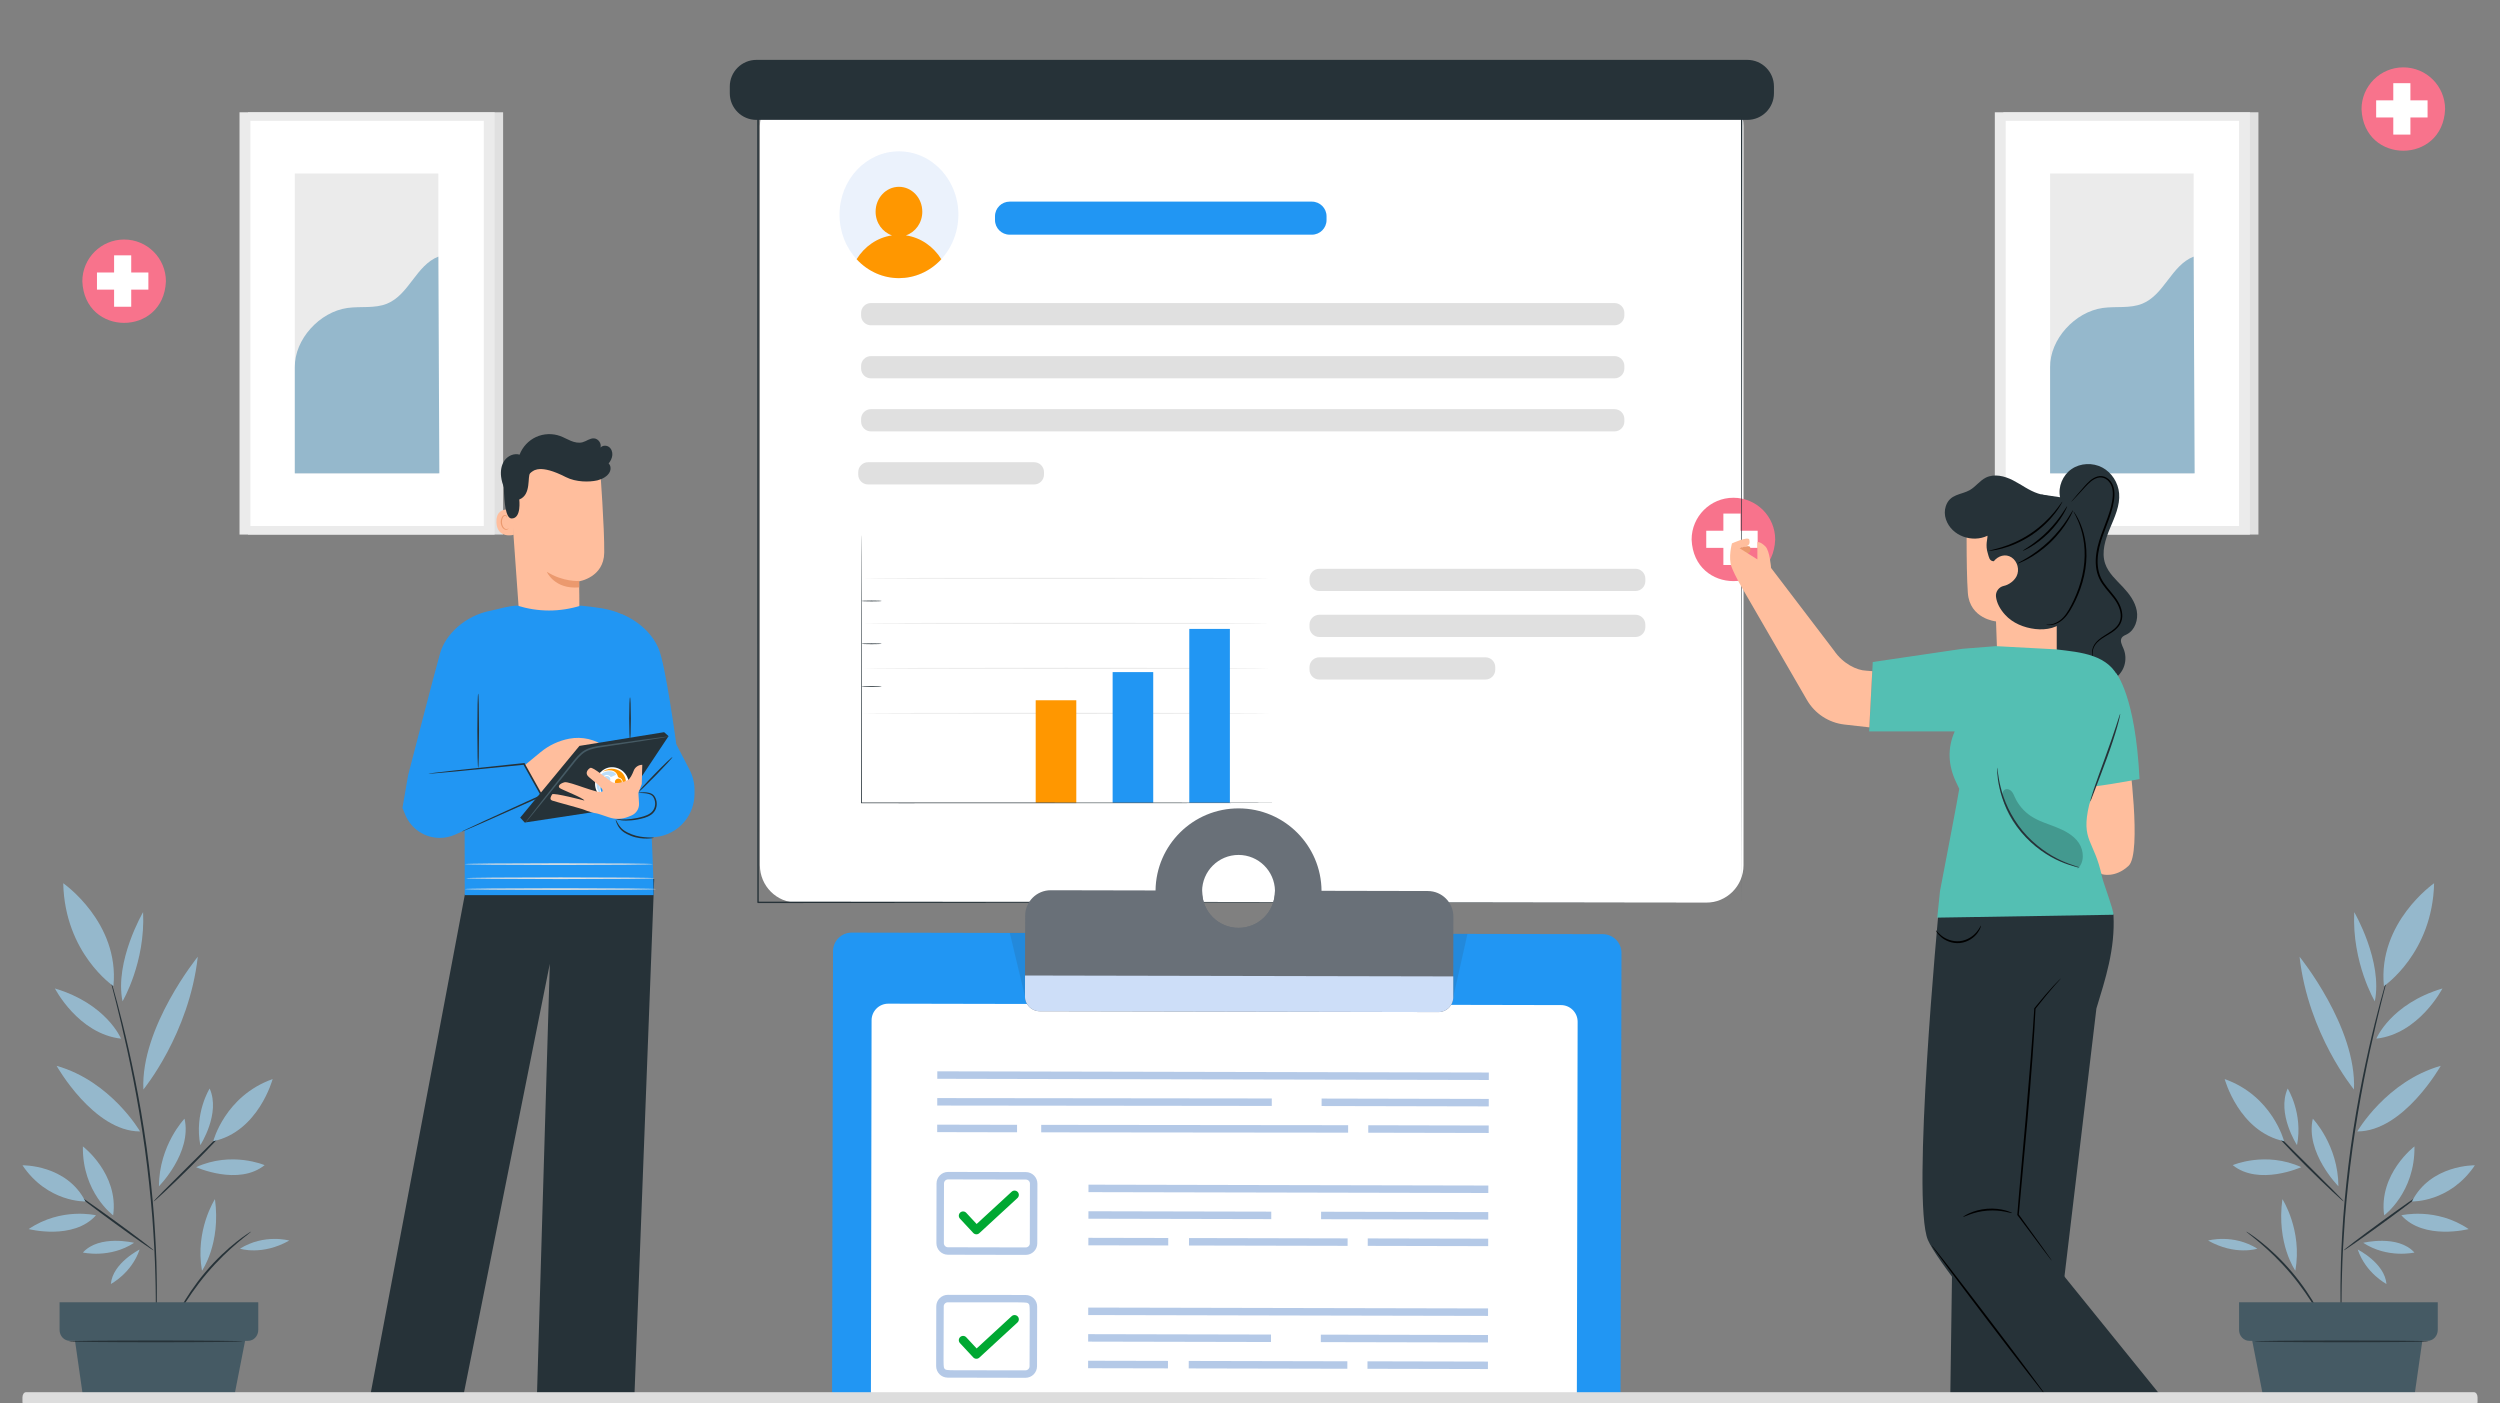 <svg width="668" height="375" viewBox="0 0 668 375" fill="none" xmlns="http://www.w3.org/2000/svg">
<rect x="0" y="0" width="668" height="375" fill="#808080" stroke="none"/>
<g clip-path="url(#clip0_6702_136)">
<path d="M603.45 30H535.283V142.836H603.45V30Z" fill="#E0E0E0"/>
<path d="M601.183 30H533.016V142.836H601.183V30Z" fill="#EBEBEB"/>
<path d="M598.28 32.287H535.918V140.547H598.28V32.287Z" fill="white"/>
<path d="M586.138 46.355H547.791V126.48H586.138V46.355Z" fill="#EBEBEB"/>
<path d="M547.791 98.126C547.702 90.641 554.432 83.334 561.844 82.289C565.379 81.791 569.133 82.492 572.436 81.138C578.331 78.721 580.206 70.89 586.138 68.566L586.409 126.48H547.791V98.126Z" fill="#95B8CC"/>
<path d="M33.166 64C39.333 64 44.332 68.999 44.332 75.166C43.744 89.977 22.586 89.973 22 75.166C22 68.999 26.999 64 33.166 64Z" fill="#F8738C"/>
<path d="M39.647 72.812H25.91V77.389H39.647V72.812Z" fill="white"/>
<path d="M35.062 68.227H30.486V81.963H35.062V68.227Z" fill="white"/>
<path d="M642.166 18C648.333 18 653.332 22.999 653.332 29.166C652.744 43.977 631.586 43.973 631 29.166C631 22.999 635.999 18 642.166 18Z" fill="#F8738C"/>
<path d="M648.647 26.812H634.91V31.389H648.647V26.812Z" fill="white"/>
<path d="M644.062 22.227H639.486V35.963H644.062V22.227Z" fill="white"/>
<path d="M134.434 30H66.267V142.836H134.434V30Z" fill="#E0E0E0"/>
<path d="M132.167 30H64V142.836H132.167V30Z" fill="#EBEBEB"/>
<path d="M129.264 32.287H66.902V140.547H129.264V32.287Z" fill="white"/>
<path d="M117.122 46.355H78.775V126.48H117.122V46.355Z" fill="#EBEBEB"/>
<path d="M78.775 98.126C78.686 90.641 85.416 83.334 92.828 82.289C96.363 81.791 100.117 82.492 103.42 81.138C109.315 78.721 111.19 70.89 117.122 68.566L117.393 126.48H78.775V98.126Z" fill="#95B8CC"/>
<path d="M455.868 23.641H213.047C207.524 23.641 203.047 28.118 203.047 33.641V231.199C203.047 236.722 207.524 241.199 213.047 241.199H455.868C461.391 241.199 465.868 236.722 465.868 231.199V33.641C465.868 28.118 461.391 23.641 455.868 23.641Z" fill="white"/>
<path d="M463.166 133C469.333 133 474.332 137.999 474.332 144.166C473.744 158.977 452.586 158.973 452 144.166C452 137.999 456.999 133 463.166 133Z" fill="#F8738C"/>
<path d="M469.647 141.812H455.91V146.389H469.647V141.812Z" fill="white"/>
<path d="M465.062 137.227H460.486V150.963H465.062V137.227Z" fill="white"/>
<path d="M254.829 50.78C259.2 61.81 251.68 74.321 240.204 74.321C231.432 74.321 224.323 66.734 224.323 57.374C224.323 48.017 231.427 40.435 240.204 40.435C246.78 40.435 252.42 44.7 254.829 50.78Z" fill="#CDDEF8" fill-opacity="0.4"/>
<path d="M251.521 69.262C245.296 76.001 235.101 76.01 228.886 69.262C230.984 65.864 234.394 63.465 238.348 62.894C235.815 62.047 233.96 59.558 233.96 56.57C233.96 52.895 236.751 49.916 240.203 49.916C243.647 49.916 246.439 52.895 246.439 56.57C246.439 59.558 244.583 62.047 242.051 62.894C246.004 63.465 249.414 65.864 251.521 69.262Z" fill="#FF9700"/>
<path d="M465.369 241.107C465.367 239.591 465.297 154.713 465.187 23.678C465.187 23.631 465.244 23.606 465.278 23.639C465.311 23.673 465.288 23.73 465.241 23.73C390.006 23.74 299.649 23.753 202.57 23.765C202.562 23.765 202.558 23.755 202.564 23.749L202.656 23.657C202.696 23.617 202.764 23.646 202.764 23.702C202.755 102.347 202.747 176.568 202.74 240.973C202.74 241.023 202.679 241.047 202.644 241.012C202.608 240.976 202.635 240.916 202.685 240.916C359.061 241.028 463.687 241.106 465.369 241.107C463.688 241.108 359 241.185 202.548 241.299C202.441 241.299 202.354 241.213 202.354 241.106C202.347 176.628 202.339 102.304 202.331 23.547C202.331 23.427 202.428 23.33 202.548 23.33H202.57C299.703 23.343 390.108 23.355 465.369 23.366C465.469 23.366 465.55 23.447 465.55 23.547C465.441 154.657 465.37 239.591 465.369 241.107Z" fill="#263238"/>
<path d="M437 157.92H352.535C351.079 157.92 349.899 156.74 349.899 155.284V154.613C349.899 153.157 351.079 151.977 352.535 151.977H437C438.456 151.977 439.637 153.157 439.637 154.613V155.284C439.637 156.74 438.455 157.92 437 157.92Z" fill="#E0E0E0"/>
<path d="M437 170.205H352.535C351.079 170.205 349.899 169.025 349.899 167.569V166.898C349.899 165.442 351.079 164.262 352.535 164.262H437C438.456 164.262 439.637 165.442 439.637 166.898V167.569C439.637 169.025 438.455 170.205 437 170.205Z" fill="#E0E0E0"/>
<path d="M396.898 181.575H352.534C351.078 181.575 349.897 180.394 349.897 178.938V178.267C349.897 176.811 351.078 175.631 352.534 175.631H396.898C398.354 175.631 399.534 176.811 399.534 178.267V178.938C399.534 180.394 398.354 181.575 396.898 181.575Z" fill="#E0E0E0"/>
<path d="M466.887 32.035H202.113C198.185 32.035 195 28.85 195 24.922V23.113C195 19.185 198.185 16 202.113 16H466.887C470.815 16 474 19.185 474 23.113V24.922C474 28.85 470.815 32.035 466.887 32.035Z" fill="#263238"/>
<path d="M339.32 154.51C339.32 154.573 314.944 154.622 284.882 154.622C254.81 154.622 230.439 154.571 230.439 154.51C230.439 154.449 254.809 154.398 284.882 154.398C314.944 154.398 339.32 154.448 339.32 154.51Z" fill="#E0E0E0"/>
<path d="M339.32 166.536C339.32 166.598 314.944 166.647 284.882 166.647C254.81 166.647 230.439 166.597 230.439 166.536C230.439 166.474 254.809 166.424 284.882 166.424C314.944 166.424 339.32 166.473 339.32 166.536Z" fill="#E0E0E0"/>
<path d="M339.32 178.557C339.32 178.619 314.944 178.669 284.882 178.669C254.81 178.669 230.439 178.618 230.439 178.557C230.439 178.496 254.809 178.445 284.882 178.445C314.944 178.445 339.32 178.495 339.32 178.557Z" fill="#E0E0E0"/>
<path d="M339.32 190.579C339.32 190.641 314.944 190.69 284.882 190.69C254.81 190.69 230.439 190.64 230.439 190.579C230.439 190.516 254.809 190.467 284.882 190.467C314.944 190.467 339.32 190.516 339.32 190.579Z" fill="#E0E0E0"/>
<path d="M308.142 179.584H297.295V214.511H308.142V179.584Z" fill="#2196F3"/>
<path d="M328.626 168.045H317.779V214.509H328.626V168.045Z" fill="#2196F3"/>
<path d="M287.585 187.111H276.738V214.51H287.585V187.111Z" fill="#FF9700"/>
<path d="M340.309 214.527C340.309 214.527 340.14 214.534 339.81 214.537C339.476 214.539 338.986 214.542 338.346 214.546C337.054 214.551 335.157 214.556 332.717 214.565C327.823 214.572 320.75 214.582 312.009 214.596C294.521 214.603 270.369 214.613 243.694 214.624C239.069 214.624 234.521 214.623 230.194 214.623H230.083V214.527C230.098 194.29 230.111 176.411 230.121 163.587C230.135 157.178 230.146 152.034 230.154 148.488C230.163 146.718 230.169 145.349 230.173 144.417C230.178 143.956 230.181 143.604 230.183 143.363C230.186 143.125 230.194 143.004 230.194 143.004C230.194 143.004 230.201 143.125 230.204 143.363C230.207 143.605 230.21 143.956 230.214 144.417C230.218 145.349 230.225 146.718 230.233 148.488C230.241 152.034 230.253 157.178 230.267 163.587C230.276 176.411 230.289 194.29 230.304 214.527L230.194 214.431C234.521 214.431 239.069 214.43 243.694 214.43C270.37 214.441 294.521 214.452 312.009 214.458C320.749 214.471 327.822 214.482 332.717 214.488C335.158 214.496 337.054 214.502 338.346 214.507C338.987 214.511 339.476 214.514 339.81 214.516C340.14 214.521 340.309 214.527 340.309 214.527Z" fill="#263238"/>
<path d="M235.581 160.581C235.581 160.643 234.375 160.692 232.887 160.692C231.4 160.692 230.194 160.642 230.194 160.581C230.194 160.519 231.4 160.469 232.887 160.469C234.375 160.469 235.581 160.518 235.581 160.581Z" fill="#263238"/>
<path d="M235.581 172.018C235.581 172.08 234.375 172.13 232.887 172.13C231.4 172.13 230.194 172.079 230.194 172.018C230.194 171.957 231.4 171.906 232.887 171.906C234.375 171.905 235.581 171.956 235.581 172.018Z" fill="#263238"/>
<path d="M235.581 183.456C235.581 183.518 234.375 183.567 232.887 183.567C231.4 183.567 230.194 183.517 230.194 183.456C230.194 183.393 231.4 183.344 232.887 183.344C234.375 183.344 235.581 183.394 235.581 183.456Z" fill="#263238"/>
<path d="M350.534 62.707H269.78C267.617 62.707 265.863 60.953 265.863 58.789V57.793C265.863 55.629 267.617 53.875 269.78 53.875H350.534C352.698 53.875 354.452 55.629 354.452 57.793V58.789C354.452 60.953 352.698 62.707 350.534 62.707Z" fill="#2196F3"/>
<path d="M431.393 86.918H232.72C231.263 86.918 230.083 85.738 230.083 84.282V83.611C230.083 82.155 231.263 80.975 232.72 80.975H431.394C432.85 80.975 434.03 82.155 434.03 83.611V84.282C434.03 85.738 432.849 86.918 431.393 86.918Z" fill="#E0E0E0"/>
<path d="M431.393 101.094H232.72C231.263 101.094 230.083 99.914 230.083 98.458V97.787C230.083 96.331 231.263 95.15 232.72 95.15H431.394C432.85 95.15 434.03 96.331 434.03 97.787V98.458C434.03 99.914 432.849 101.094 431.393 101.094Z" fill="#E0E0E0"/>
<path d="M431.393 115.27H232.72C231.263 115.27 230.083 114.09 230.083 112.633V111.963C230.083 110.506 231.263 109.326 232.72 109.326H431.394C432.85 109.326 434.03 110.506 434.03 111.963V112.633C434.03 114.09 432.849 115.27 431.393 115.27Z" fill="#E0E0E0"/>
<path d="M276.318 129.448H231.954C230.498 129.448 229.318 128.267 229.318 126.811V126.14C229.318 124.684 230.498 123.504 231.954 123.504H276.318C277.774 123.504 278.954 124.684 278.954 126.14V126.811C278.954 128.266 277.774 129.448 276.318 129.448Z" fill="#E0E0E0"/>
<path d="M427.672 536.17L226.98 535.745C224.223 535.744 221.992 533.5 222 530.744L222.578 254.17C222.586 251.414 224.829 249.184 227.585 249.191L428.278 249.609C431.034 249.617 433.264 251.861 433.257 254.617L432.679 531.191C432.671 533.947 430.428 536.177 427.672 536.17Z" fill="#2196F3"/>
<path d="M421.545 273.023L421.028 518.723C421.023 521.186 419.022 523.172 416.565 523.167L232.445 522.849L232.887 272.626C232.892 270.163 234.894 268.176 237.35 268.182L417.101 268.56C419.558 268.565 421.551 270.56 421.545 273.023Z" fill="white"/>
<g opacity="0.1">
<path d="M392.112 249.537L388.302 266.497L273.873 266.256L269.814 249.279L392.112 249.537Z" fill="#331801"/>
</g>
<path d="M388.347 244.94L388.302 266.493C388.297 268.67 386.528 270.432 384.35 270.427L277.797 270.203C275.626 270.198 273.87 268.435 273.875 266.264L273.92 244.699C273.928 240.92 276.998 237.863 280.778 237.871L321.198 237.956C321.186 243.826 325.739 247.916 330.916 247.927C336.068 247.938 340.663 243.89 340.676 237.997L381.519 238.083C385.298 238.091 388.355 241.161 388.347 244.94Z" fill="#697078"/>
<path d="M330.983 216C318.806 215.974 308.897 225.779 308.76 237.931C308.733 250.777 318.94 260.34 330.889 260.365C342.82 260.39 353.086 250.887 353.113 238.024C353.026 225.872 343.159 216.026 330.983 216ZM330.915 247.928C325.53 247.916 321.186 243.541 321.197 238.168C321.208 232.784 325.572 228.426 330.956 228.438C336.267 228.449 340.574 232.712 340.675 237.998C340.663 243.868 336.092 247.939 330.915 247.928Z" fill="#697078"/>
<path d="M388.313 260.897L388.302 266.494C388.297 268.671 386.527 270.433 384.351 270.429L277.797 270.204C275.621 270.2 273.87 268.43 273.875 266.253L273.887 260.656L388.313 260.897Z" fill="#CDDEF8"/>
<path d="M250.449 286.257L250.444 288.254L397.812 288.573L397.816 286.576L250.449 286.257Z" fill="#B4C9E7"/>
<path d="M353.135 293.534L353.131 295.531L397.797 295.628L397.801 293.631L353.135 293.534Z" fill="#B4C9E7"/>
<path d="M250.429 295.403L250.433 293.406L339.821 293.509L339.816 295.506L250.429 295.403Z" fill="#B4C9E7"/>
<path d="M365.601 300.663L365.597 302.66L397.782 302.73L397.786 300.733L365.601 300.663Z" fill="#B4C9E7"/>
<path d="M278.207 302.56L278.211 300.562L360.221 300.652L360.216 302.649L278.207 302.56Z" fill="#B4C9E7"/>
<path d="M250.418 300.507L250.414 302.504L271.755 302.55L271.759 300.553L250.418 300.507Z" fill="#B4C9E7"/>
<path d="M290.843 316.542L290.839 318.539L397.674 318.771L397.678 316.774L290.843 316.542Z" fill="#B4C9E7"/>
<path d="M352.997 323.776L352.992 325.773L397.659 325.87L397.663 323.873L352.997 323.776Z" fill="#B4C9E7"/>
<path d="M290.828 323.646L290.823 325.643L339.679 325.748L339.683 323.751L290.828 323.646Z" fill="#B4C9E7"/>
<path d="M365.463 330.903L365.459 332.9L397.644 332.97L397.648 330.973L365.463 330.903Z" fill="#B4C9E7"/>
<path d="M317.702 330.804L317.697 332.801L360.078 332.893L360.083 330.896L317.702 330.804Z" fill="#B4C9E7"/>
<path d="M290.813 330.747L290.809 332.744L312.15 332.79L312.154 330.793L290.813 330.747Z" fill="#B4C9E7"/>
<path d="M290.774 349.382L290.77 351.379L397.605 351.61L397.609 349.613L290.774 349.382Z" fill="#B4C9E7"/>
<path d="M352.927 356.616L352.923 358.613L397.589 358.71L397.593 356.713L352.927 356.616Z" fill="#B4C9E7"/>
<path d="M290.758 356.485L290.754 358.482L339.609 358.588L339.614 356.591L290.758 356.485Z" fill="#B4C9E7"/>
<path d="M365.394 363.743L365.389 365.74L397.574 365.81L397.579 363.813L365.394 363.743Z" fill="#B4C9E7"/>
<path d="M317.632 363.644L317.628 365.641L360.009 365.732L360.013 363.735L317.632 363.644Z" fill="#B4C9E7"/>
<path d="M290.744 363.587L290.739 365.584L312.08 365.63L312.084 363.633L290.744 363.587Z" fill="#B4C9E7"/>
<path d="M250.206 332.168L250.24 316.223C250.243 314.515 251.629 313.135 253.337 313.139L274.113 313.182C275.815 313.184 277.2 314.575 277.197 316.28L277.163 332.224C277.16 333.928 275.77 335.312 274.066 335.309L253.29 335.264C251.584 335.261 250.203 333.876 250.206 332.168ZM274.108 315.179L253.333 315.136C252.728 315.134 252.238 315.622 252.237 316.227L252.203 332.172C252.202 332.78 252.695 333.267 253.294 333.267L274.07 333.311C274.673 333.313 275.165 332.823 275.166 332.22L275.2 316.275C275.201 315.68 274.721 315.181 274.108 315.179Z" fill="#B4C9E7"/>
<path d="M250.137 365.008L250.17 349.063C250.174 347.359 251.564 345.975 253.267 345.979L274.044 346.023C275.751 346.026 277.131 347.411 277.127 349.12L277.094 365.065C277.091 366.772 275.705 368.152 273.997 368.149L253.221 368.105C251.519 368.102 250.134 366.722 250.137 365.008ZM253.263 347.976C252.661 347.975 252.169 348.464 252.167 349.067C252.132 365.785 251.975 365.306 252.453 365.786C252.95 366.285 252.448 366.106 274.001 366.152C274.604 366.153 275.096 365.666 275.097 365.06C275.132 348.345 275.29 348.821 274.812 348.342C274.319 347.847 274.797 348.021 253.263 347.976Z" fill="#B4C9E7"/>
<path d="M260.055 329.445L256.501 325.622C256.07 325.158 256.097 324.434 256.56 324.004C257.023 323.573 257.748 323.6 258.178 324.063L260.956 327.052L270.314 318.432C270.779 318.003 271.504 318.033 271.932 318.498C272.36 318.963 272.331 319.688 271.865 320.116L261.669 329.508C261.206 329.935 260.484 329.907 260.055 329.445Z" fill="#00A832"/>
<path d="M260.055 362.699L256.501 358.875C256.07 358.412 256.097 357.688 256.56 357.258C257.023 356.827 257.748 356.853 258.178 357.317L260.956 360.306L270.314 351.686C270.779 351.257 271.504 351.287 271.932 351.752C272.36 352.217 272.331 352.941 271.865 353.37L261.669 362.762C261.206 363.189 260.484 363.161 260.055 362.699Z" fill="#00A832"/>
<path d="M550.45 132.864C549.859 130.053 551.157 126.966 553.522 125.337C555.888 123.707 559.168 123.571 561.71 124.91C564.252 126.247 565.983 128.965 566.229 131.827C566.507 135.064 565.042 138.159 563.79 141.157C562.537 144.155 561.457 147.517 562.496 150.596C563.352 153.134 565.486 154.983 567.318 156.94C568.982 158.719 570.497 160.775 570.941 163.17C571.385 165.565 570.488 168.345 568.328 169.471C567.838 169.727 567.273 169.913 566.957 170.366C566.361 171.217 566.988 172.344 567.394 173.3C567.998 174.723 568.074 176.362 567.617 177.839C566.611 181.087 563.057 183.165 559.662 182.975C556.267 182.784 553.177 180.63 551.303 177.792C549.429 174.955 548.656 171.51 548.494 168.114C548.333 164.718 548.746 161.324 549.062 157.939C549.855 149.438 545.884 140.648 545.458 132.121" fill="#263238"/>
<path d="M542.821 183.512C538.008 183.882 533.854 180.178 533.668 175.354C533.49 170.723 533.335 166.041 533.335 166.041C533.335 166.041 526.317 165.384 525.808 158.438C525.299 151.493 525.531 135.458 525.531 135.458C533.367 131.51 542.726 132.111 549.991 137.031L549.559 161.475V174.626C549.512 179.037 547.219 183.174 542.821 183.512Z" fill="#FFBE9D"/>
<path d="M532.731 149.968C533.929 148.483 535.877 147.892 537.477 148.931C539.077 149.971 539.692 152.281 538.822 153.979C538.208 155.177 536.809 156.263 535.414 156.555C534.103 156.83 533.173 158.096 533.326 159.427C533.526 161.171 534.455 162.822 535.765 164.265C537.8 166.509 540.796 167.718 543.804 168.073C546.763 168.422 550.151 167.806 551.872 165.375C553.125 163.606 553.215 161.293 553.26 159.126C553.366 154.006 553.472 148.884 553.578 143.763C553.615 141.918 553.652 140.048 553.227 138.251C552.803 136.453 551.863 134.707 550.32 133.692C548.63 132.58 546.49 132.485 544.566 131.863C542.161 131.085 540.118 129.49 537.867 128.338C535.616 127.186 532.857 126.498 530.598 127.633C528.976 128.447 527.889 130.066 526.311 130.963C524.066 132.24 521.008 131.95 519.919 135.252C519.542 136.393 519.57 137.647 519.956 138.784C521.479 143.277 527.045 145.089 531.052 143.147C531.132 143.908 530.382 145.601 531.183 148.006C531.439 148.775 531.53 149.946 532.731 149.968Z" fill="#263238"/>
<path d="M551.991 164.662C555.881 160.968 558.255 155.724 558.464 150.364C558.673 145.004 556.713 139.59 553.121 135.605" fill="#263238"/>
<path d="M546.715 166.9C546.712 166.915 546.831 166.958 547.068 166.999C547.305 167.042 547.664 167.064 548.122 167.014C549.028 166.912 550.356 166.424 551.524 165.243C552.71 164.081 553.653 162.355 554.585 160.437C555.507 158.504 556.338 156.279 556.876 153.858C557.417 151.437 557.598 149.057 557.464 146.91C557.334 144.762 556.918 142.855 556.404 141.315C555.898 139.77 555.292 138.595 554.839 137.813C554.611 137.421 554.418 137.128 554.276 136.937C554.138 136.742 554.058 136.645 554.044 136.655C553.948 136.705 555.13 138.356 556.064 141.422C556.526 142.95 556.896 144.828 557 146.935C557.105 149.041 556.915 151.372 556.383 153.75C555.856 156.128 555.051 158.323 554.164 160.241C553.264 162.152 552.369 163.858 551.268 164.995C550.187 166.152 548.951 166.664 548.091 166.821C547.22 166.974 546.72 166.849 546.715 166.9Z" fill="black"/>
<path d="M553.914 136.323C553.839 136.286 553.293 137.328 552.25 138.903C551.209 140.477 549.614 142.554 547.54 144.55C545.459 146.541 543.318 148.047 541.702 149.022C540.086 150.001 539.022 150.502 539.057 150.579C539.072 150.611 539.35 150.515 539.845 150.315C540.342 150.12 541.04 149.787 541.88 149.332C543.561 148.426 545.774 146.938 547.889 144.915C549.998 142.886 551.576 140.737 552.551 139.094C553.04 138.273 553.402 137.59 553.618 137.101C553.839 136.614 553.945 136.339 553.914 136.323Z" fill="black"/>
<path d="M540.497 147.17C540.523 147.222 541.414 146.856 542.744 146.052C544.072 145.252 545.818 143.974 547.498 142.291C549.173 140.604 550.443 138.853 551.237 137.52C552.035 136.186 552.398 135.295 552.345 135.269C552.275 135.232 551.801 136.06 550.938 137.327C550.077 138.595 548.787 140.278 547.141 141.936C545.492 143.588 543.815 144.886 542.551 145.753C541.287 146.622 540.461 147.099 540.497 147.17Z" fill="black"/>
<path d="M531.446 147.165C531.451 147.2 531.793 147.172 532.407 147.092C533.024 147.023 533.907 146.846 534.98 146.562C537.126 146.002 540.022 144.859 542.854 142.969C545.681 141.07 547.84 138.827 549.175 137.055C549.846 136.17 550.345 135.421 550.644 134.878C550.952 134.339 551.107 134.034 551.078 134.017C550.999 133.969 550.293 135.141 548.896 136.833C547.506 138.526 545.349 140.684 542.573 142.55C539.792 144.406 536.974 145.58 534.88 146.219C532.785 146.867 531.432 147.074 531.446 147.165Z" fill="black"/>
<path d="M559.644 176.097C559.666 176.08 559.503 175.902 559.338 175.495C559.171 175.093 559.061 174.425 559.259 173.616C559.442 172.802 559.994 171.905 560.922 171.159C561.834 170.39 563.071 169.793 564.353 168.938C564.987 168.504 565.634 167.989 566.157 167.3C566.689 166.62 567.022 165.731 567.079 164.8C567.167 162.916 566.292 161.027 565.055 159.424C563.839 157.804 562.287 156.325 561.375 154.387C560.462 152.452 560.312 150.151 560.643 147.897C560.966 145.625 561.729 143.497 562.503 141.456C563.275 139.414 564.05 137.431 564.519 135.451C564.959 133.496 565.274 131.474 564.586 129.698C564.238 128.827 563.635 128.093 562.879 127.64C562.121 127.184 561.201 127.095 560.436 127.319C558.879 127.783 557.918 128.908 557.104 129.778C556.32 130.678 555.64 131.459 555.068 132.115C554.542 132.732 554.121 133.226 553.798 133.606C553.512 133.95 553.368 134.137 553.381 134.149C553.395 134.16 553.563 133.997 553.874 133.673C554.214 133.31 554.661 132.836 555.214 132.246C555.803 131.606 556.504 130.844 557.312 129.968C558.13 129.122 559.111 128.053 560.525 127.663C561.22 127.475 562.013 127.565 562.679 127.974C563.345 128.382 563.89 129.057 564.194 129.849C564.814 131.471 564.515 133.425 564.066 135.342C563.595 137.278 562.82 139.235 562.04 141.28C561.259 143.322 560.476 145.49 560.143 147.825C559.803 150.141 559.954 152.551 560.927 154.597C561.904 156.644 563.491 158.127 564.684 159.706C565.896 161.251 566.725 163.049 566.66 164.777C566.614 165.632 566.327 166.431 565.844 167.068C565.369 167.712 564.76 168.214 564.149 168.646C562.917 169.495 561.666 170.128 560.739 170.944C559.794 171.735 559.225 172.714 559.066 173.573C558.888 174.43 559.038 175.131 559.243 175.536C559.448 175.947 559.644 176.097 559.644 176.097Z" fill="black"/>
<path d="M547.031 244.459C547.031 244.459 551.666 264.07 550.355 267.95C549.044 271.83 540.552 274.072 540.552 274.072L540.838 327.773L587.802 385.823L570.459 400.011C570.459 400.011 519.62 341.853 515.138 331.321C510.657 320.79 517.994 243.59 517.994 243.59L547.031 244.459Z" fill="#263238"/>
<path d="M523.045 236.467L520.746 399.57L544.638 399.691L560.159 269.477C562.514 261.706 565.211 253.66 564.72 244.421L561.518 235.043L523.045 236.467Z" fill="#263238"/>
<path d="M550.746 261.379C550.734 261.368 550.544 261.532 550.19 261.861C549.844 262.197 549.336 262.7 548.711 263.378C547.455 264.731 545.696 266.757 543.595 269.369L543.562 269.409L543.559 269.465C543.121 276.775 542.264 287.43 541.229 299.265C540.401 308.9 539.552 317.711 539.024 324.578L539.019 324.638L539.062 324.695C541.833 328.408 544.103 331.448 545.712 333.602C546.49 334.623 547.107 335.433 547.559 336.027C547.758 336.278 547.92 336.483 548.052 336.651C548.166 336.789 548.228 336.858 548.236 336.852C548.244 336.846 548.197 336.766 548.099 336.616C547.979 336.44 547.832 336.223 547.651 335.958C547.22 335.35 546.631 334.519 545.889 333.471C544.313 331.291 542.091 328.216 539.378 324.462L539.415 324.579C540.042 317.733 540.851 308.913 541.73 299.307C542.766 287.47 543.561 276.805 543.897 269.481L543.862 269.577C545.922 266.943 547.639 264.887 548.849 263.5C549.452 262.804 549.935 262.282 550.258 261.926C550.589 261.579 550.756 261.391 550.746 261.379Z" fill="black"/>
<path d="M524.538 325.164C524.602 325.318 527.282 323.751 530.989 323.483C534.694 323.163 537.588 324.289 537.626 324.126C537.647 324.073 536.963 323.72 535.764 323.396C534.569 323.072 532.846 322.832 530.949 322.98C529.053 323.134 527.389 323.641 526.261 324.15C525.129 324.658 524.509 325.115 524.538 325.164Z" fill="black"/>
<path d="M516.112 332.719C516.001 332.804 522.721 341.824 531.12 352.864C539.522 363.907 546.42 372.789 546.531 372.705C546.641 372.621 539.922 363.603 531.521 352.559C523.122 341.519 516.222 332.635 516.112 332.719Z" fill="black"/>
<path d="M517.284 248.583C517.241 248.597 517.569 249.431 518.629 250.357C519.655 251.271 521.543 252.199 523.723 251.979C525.903 251.74 527.554 250.438 528.367 249.33C529.211 248.203 529.358 247.319 529.311 247.314C529.226 247.277 528.96 248.097 528.09 249.105C527.248 250.104 525.674 251.259 523.67 251.477C521.664 251.681 519.885 250.88 518.853 250.08C517.792 249.274 517.361 248.528 517.284 248.583Z" fill="black"/>
<path d="M568.764 201.439C568.764 201.439 572.386 227.977 568.764 231.341C565.141 234.705 561.654 233.589 561.654 233.589L554.756 227.82L553.398 201.439H568.764Z" fill="#FFBE9D"/>
<path d="M565.409 179.875C565.409 179.875 570.6 185.738 571.675 208.164C571.675 208.164 556.893 210.968 556.623 210.162C556.353 209.356 565.409 179.875 565.409 179.875Z" fill="#54BFB3"/>
<path d="M564.72 244.423L517.636 245.191L518.368 238.103C518.368 238.103 523.554 211.134 523.516 210.779L522.698 209.061C520.556 204.559 520.283 199.994 522.299 195.436H499.442L500.405 176.889L524.396 173.354L533.313 172.648C533.313 172.648 549.046 173.469 549.382 173.51C555.964 174.305 563.622 174.811 566.42 181.854C567.917 185.62 566.495 191.274 564.052 197.103L558.235 215.005C555.912 224.845 559.619 224.378 561.654 234.281C561.962 235.778 564.75 243.05 564.72 244.423Z" fill="#54BFB3"/>
<path d="M558.507 214.168C558.539 214.179 558.681 213.861 558.908 213.276C559.174 212.585 559.492 211.76 559.861 210.799C560.66 208.706 561.785 205.821 562.954 202.604C564.129 199.388 565.093 196.437 565.702 194.275C566.006 193.194 566.234 192.313 566.364 191.698C566.498 191.085 566.556 190.741 566.522 190.733C566.448 190.714 566.057 192.044 565.362 194.171C564.667 196.3 563.653 199.22 562.48 202.433C561.313 205.645 560.241 208.552 559.527 210.679C559.168 211.742 558.895 212.609 558.722 213.213C558.552 213.819 558.474 214.158 558.507 214.168Z" fill="#263238"/>
<g opacity="0.2">
<path d="M555.08 231.86C550.731 230.067 546.456 227.954 542.84 224.946C539.223 221.938 536.281 217.956 535.179 213.382C534.971 212.516 534.94 211.389 535.726 210.972C536.291 210.672 537.019 210.943 537.459 211.408C537.898 211.874 538.127 212.492 538.394 213.074C539.303 215.054 540.764 216.778 542.57 217.997C544.642 219.397 547.085 220.108 549.411 221.027C551.736 221.945 554.073 223.173 555.472 225.246C556.869 227.319 556.994 230.428 555.155 232.122" fill="black"/>
</g>
<path d="M533.657 205.08C533.639 205.081 533.631 205.212 533.631 205.459C533.635 205.707 533.626 206.076 533.666 206.545C533.72 207.488 533.882 208.851 534.249 210.503C534.962 213.794 536.709 218.282 540.023 222.293C543.336 226.305 547.415 228.868 550.512 230.19C552.066 230.863 553.373 231.279 554.289 231.509C554.743 231.638 555.106 231.697 555.349 231.749C555.592 231.796 555.722 231.812 555.727 231.796C555.737 231.757 555.236 231.611 554.345 231.322C553.453 231.035 552.176 230.572 550.66 229.866C547.637 228.476 543.666 225.911 540.413 221.972C537.16 218.035 535.391 213.652 534.597 210.421C534.19 208.799 533.976 207.458 533.863 206.527C533.746 205.597 533.696 205.077 533.657 205.08Z" fill="#263238"/>
<path d="M462.779 145.201C462.779 145.201 467.214 143.149 467.424 144.223C467.635 145.298 467.344 145.737 466.457 146.009C465.626 146.264 463.176 147.096 463.176 147.096L462.779 145.201Z" fill="#FFBE9D"/>
<path d="M463.006 147.224C463.006 147.224 467.441 145.172 467.652 146.247C467.862 147.321 467.57 147.76 466.685 148.032C465.853 148.288 463.404 149.119 463.404 149.119L463.006 147.224Z" fill="#EB996E"/>
<path d="M473.229 151.748L490.044 173.818C492.445 177.369 496.168 179.136 498.687 179.207L500.264 179.336L499.481 194.349L492.845 193.598C488.648 193.123 484.925 190.687 482.81 187.031L465.707 157.475C465.707 157.475 463.71 154.125 462.707 151.574C461.704 149.022 462.779 145.2 462.779 145.2L469.572 149.476L469.569 144.857C469.569 144.857 470.293 144.612 471.701 145.993C472.914 147.181 473.229 151.748 473.229 151.748Z" fill="#FFBE9D"/>
<path d="M174.806 234.807L168.446 401.01L142.62 401.552L146.909 257.542L117.862 402.652H93.309L124.94 235.144L174.806 234.807Z" fill="#263238"/>
<path d="M152.859 240.852C152.922 240.862 152.803 241.908 152.562 243.592C152.321 245.275 151.957 247.594 151.528 250.151C151.3 251.425 151.152 252.658 150.79 253.76C150.444 254.86 149.81 255.769 149.103 256.296C148.41 256.845 147.707 257.065 147.229 257.133C146.745 257.199 146.476 257.145 146.478 257.12C146.447 257.029 147.621 257.14 148.898 256.047C149.532 255.521 150.079 254.683 150.39 253.631C150.712 252.587 150.85 251.352 151.078 250.074C151.508 247.516 151.922 245.205 152.244 243.536C152.567 241.868 152.797 240.841 152.859 240.852Z" fill="#263238"/>
<path d="M147.486 241.654C147.543 241.696 147.332 241.962 147.453 242.401C147.51 242.609 147.656 242.849 147.884 242.956C148.106 243.07 148.416 243.011 148.655 242.805C148.89 242.595 148.99 242.294 148.905 242.06C148.828 241.819 148.609 241.645 148.41 241.56C147.991 241.383 147.699 241.558 147.665 241.497C147.612 241.473 147.903 241.119 148.507 241.253C148.785 241.323 149.131 241.514 149.298 241.914C149.476 242.32 149.308 242.846 148.955 243.146C148.613 243.457 148.068 243.556 147.69 243.327C147.314 243.108 147.17 242.74 147.137 242.457C147.08 241.842 147.469 241.597 147.486 241.654Z" fill="#263238"/>
<path d="M133.616 244.024C133.504 244.061 133.128 243.002 133.277 241.655C133.416 240.306 134.008 239.351 134.11 239.411C134.231 239.467 133.858 240.444 133.73 241.703C133.589 242.96 133.747 243.995 133.616 244.024Z" fill="#263238"/>
<path d="M136.722 243.82C136.609 243.853 136.25 242.765 136.351 241.378C136.444 239.99 136.95 238.964 137.058 239.011C137.184 239.057 136.891 240.098 136.806 241.41C136.708 242.72 136.852 243.793 136.722 243.82Z" fill="#263238"/>
<path d="M163.414 244.504C163.286 244.47 163.494 243.371 163.559 242.008C163.634 240.645 163.541 239.531 163.671 239.51C163.788 239.486 164.091 240.611 164.014 242.032C163.945 243.452 163.527 244.539 163.414 244.504Z" fill="#263238"/>
<path d="M166.786 244.315C166.662 244.263 167.065 243.176 167.154 241.781C167.26 240.386 167.012 239.255 167.142 239.22C167.25 239.176 167.719 240.322 167.609 241.813C167.51 243.304 166.887 244.374 166.786 244.315Z" fill="#263238"/>
<path d="M138.826 165.667L154.769 164.394C154.869 162.533 154.735 155.331 154.735 155.331C154.735 155.331 161.369 154.3 161.45 147.667C161.532 141.035 160.382 125.805 160.382 125.805C152.704 122.505 143.842 123.619 137.22 128.716L136.237 129.473L138.826 165.667Z" fill="#FFBE9D"/>
<path d="M154.747 155.231C154.747 155.231 150.555 155.572 146.1 152.773C146.1 152.773 148.144 157.547 154.762 156.949L154.747 155.231Z" fill="#EB996E"/>
<path d="M137.055 136.34C136.943 136.291 132.499 134.992 132.643 139.527C132.788 144.061 137.31 142.98 137.315 142.85C137.317 142.719 137.055 136.34 137.055 136.34Z" fill="#FFBE9D"/>
<path d="M135.874 141.172C135.854 141.158 135.797 141.229 135.666 141.295C135.538 141.359 135.315 141.407 135.076 141.326C134.591 141.165 134.164 140.418 134.116 139.601C134.091 139.188 134.165 138.793 134.301 138.463C134.429 138.127 134.636 137.889 134.876 137.838C135.115 137.775 135.29 137.914 135.35 138.04C135.415 138.164 135.389 138.256 135.413 138.263C135.426 138.274 135.508 138.184 135.465 137.997C135.444 137.908 135.388 137.802 135.278 137.719C135.166 137.634 135.005 137.595 134.838 137.618C134.489 137.653 134.185 137.985 134.035 138.348C133.866 138.713 133.774 139.157 133.802 139.62C133.86 140.533 134.355 141.373 135.016 141.542C135.338 141.615 135.601 141.51 135.735 141.399C135.87 141.282 135.89 141.18 135.874 141.172Z" fill="#EB996E"/>
<path d="M163.614 121.611C163.686 120.789 163.379 119.907 162.71 119.424C162.041 118.94 161.003 118.971 160.46 119.592C160.771 118.484 159.866 117.207 158.718 117.133C157.636 117.065 156.714 117.882 155.668 118.168C154.648 118.448 153.553 118.206 152.571 117.811C151.59 117.415 150.672 116.87 149.679 116.507C147.606 115.75 145.236 115.845 143.231 116.766C141.225 117.687 139.609 119.422 138.831 121.487C137.381 121.034 135.733 121.771 134.838 122.999C133.944 124.228 133.714 125.841 133.892 127.351C134.012 128.37 134.308 129.356 134.651 130.327C134.651 130.412 134.642 130.496 134.644 130.582C134.712 134.229 135.125 138.512 136.68 138.536C139.392 138.578 138.746 133.468 138.746 133.468C142.075 132.182 140.835 127.195 141.667 126.44C142.499 125.683 144.24 123.925 151.208 127.487C153.913 128.87 157.511 128.826 159.475 128.381C159.533 128.368 159.592 128.359 159.649 128.346C159.661 128.343 159.677 128.34 159.689 128.338C159.711 128.332 159.726 128.321 159.747 128.314C160.373 128.151 160.977 127.909 161.534 127.557C162.166 127.157 162.739 126.617 163.007 125.919C163.275 125.222 163.174 124.352 162.627 123.843C163.141 123.197 163.544 122.433 163.614 121.611Z" fill="#263238"/>
<path d="M131.155 163.163C133.39 162.735 135.567 161.926 138.194 161.814C143.86 163.566 149.527 163.569 155.194 161.824C155.884 161.911 156.842 162.001 158.048 162.144C165.434 163.016 168.267 164.575 173.57 169.789L172.991 199.678C172.991 199.678 174.772 233.687 174.64 239.183H124.177L124.136 216.12L124.148 209.843L107.535 215.874L109.048 207.155C109.048 207.155 116.486 178.27 117.644 174.373C119.051 169.638 124.116 164.511 131.155 163.163Z" fill="#2196F3"/>
<path d="M115.141 207.65L140.013 204.115L144.741 212.583L121.619 223.007C120.329 223.589 118.931 223.89 117.517 223.89C113.468 223.89 109.82 221.443 108.283 217.697L107.534 215.873L115.141 207.65Z" fill="#2196F3"/>
<path d="M162.42 200.047L161.88 199.642C159.081 197.543 155.527 196.722 152.092 197.38C149.292 197.916 146.671 199.146 144.47 200.959L140.208 204.467L144.742 212.587L147.825 208.27C147.825 208.27 150.703 212.176 151.217 211.765C151.731 211.354 152.348 210.12 152.348 210.12L150.292 207.242L155.226 208.27L162.42 204.981L159.337 201.075L162.42 202.103V200.047H162.42Z" fill="#FFBE9D"/>
<path d="M165.962 164.047C165.962 164.047 172.99 166.441 175.942 173.201C177.868 177.612 180.699 198.841 180.699 198.841L184.268 205.726C185.125 207.377 185.572 209.209 185.572 211.069V212.118C185.572 214.787 184.652 217.373 182.968 219.443C180.989 221.876 178.113 223.401 174.989 223.68C171.427 223.999 167.116 224.139 166.196 223.088C164.572 221.232 162.136 216.243 162.136 216.243L172.527 210.723L168.053 202.436L165.962 164.047Z" fill="#2196F3"/>
<path d="M123.354 222.226C123.348 222.214 123.485 222.137 123.756 222.002C124.066 221.851 124.46 221.659 124.947 221.423C126.04 220.912 127.548 220.207 129.41 219.338C133.268 217.576 138.587 215.148 144.65 212.381L144.547 212.693C143.605 211.009 142.629 209.264 141.629 207.476C141.009 206.362 140.397 205.266 139.817 204.226L140.037 204.341C132.837 205.048 126.458 205.674 121.817 206.129C119.559 206.332 117.726 206.495 116.401 206.614C115.8 206.659 115.316 206.695 114.938 206.723C114.604 206.744 114.429 206.748 114.427 206.733C114.425 206.719 114.597 206.687 114.929 206.639C115.305 206.591 115.787 206.528 116.384 206.451C117.706 206.299 119.534 206.089 121.785 205.829C126.423 205.335 132.796 204.658 139.99 203.892L140.137 203.877L140.21 204.007C140.791 205.046 141.404 206.143 142.026 207.255C143.023 209.044 143.996 210.791 144.935 212.477L145.054 212.69L144.832 212.788C138.744 215.499 133.403 217.876 129.528 219.602C127.643 220.421 126.117 221.085 125.01 221.566C124.51 221.775 124.106 221.943 123.787 222.076C123.508 222.187 123.359 222.239 123.354 222.226Z" fill="#263238"/>
<path d="M127.769 205.192C127.643 205.192 127.541 200.746 127.541 195.262C127.541 189.776 127.643 185.33 127.769 185.33C127.894 185.33 127.996 189.776 127.996 195.262C127.996 200.746 127.894 205.192 127.769 205.192Z" fill="#263238"/>
<path d="M170.577 211.834C170.575 211.804 170.842 211.753 171.333 211.715C171.822 211.686 172.544 211.636 173.431 211.841C173.864 211.949 174.367 212.148 174.746 212.585C175.1 213.026 175.33 213.564 175.434 214.169C175.533 214.77 175.502 215.433 175.264 216.065C175.033 216.699 174.574 217.268 174.006 217.678C172.838 218.489 171.529 218.722 170.404 218.964C169.255 219.184 168.203 219.264 167.32 219.263C165.541 219.281 164.488 218.831 164.521 218.775C164.539 218.714 165.578 219.04 167.312 218.941C168.175 218.901 169.203 218.789 170.32 218.552C171.429 218.296 172.697 218.04 173.739 217.309C174.793 216.586 175.203 215.311 175.019 214.235C174.942 213.701 174.733 213.194 174.456 212.825C174.169 212.47 173.743 212.269 173.345 212.151C172.534 211.921 171.819 211.916 171.336 211.892C170.851 211.876 170.579 211.866 170.577 211.834Z" fill="#263238"/>
<path d="M174.702 223.858C174.707 223.914 174.03 224.045 172.916 224.07C171.81 224.09 170.233 223.985 168.619 223.356C167.825 223.039 167.087 222.676 166.481 222.218C165.874 221.761 165.445 221.212 165.159 220.726C164.6 219.739 164.478 219.049 164.523 219.034C164.595 219.004 164.831 219.657 165.431 220.552C165.737 220.993 166.156 221.475 166.73 221.881C167.301 222.285 168.018 222.626 168.786 222.932C170.32 223.53 171.837 223.686 172.923 223.747C174.013 223.806 174.698 223.789 174.702 223.858Z" fill="#263238"/>
<path d="M179.671 202.309C179.72 202.339 179.241 202.909 178.444 203.783C177.644 204.659 176.519 205.85 175.257 207.145C173.994 208.44 172.833 209.596 171.976 210.416C171.119 211.237 170.567 211.722 170.522 211.679C170.477 211.635 170.947 211.07 171.745 210.192C172.542 209.314 173.666 208.123 174.93 206.827C177.453 204.238 179.583 202.203 179.671 202.309Z" fill="#263238"/>
<path d="M168.344 197.676C168.218 197.676 168.116 195.133 168.116 191.998C168.116 188.862 168.218 186.32 168.344 186.32C168.469 186.32 168.571 188.862 168.571 191.998C168.571 195.133 168.469 197.676 168.344 197.676Z" fill="#263238"/>
<path d="M175.317 237.564C175.317 237.689 163.871 237.791 149.756 237.791C135.635 237.791 124.191 237.689 124.191 237.564C124.191 237.438 135.634 237.336 149.756 237.336C163.871 237.336 175.317 237.438 175.317 237.564Z" fill="#E0E0E0"/>
<path d="M174.975 234.657C174.975 234.783 163.682 234.885 149.755 234.885C135.823 234.885 124.533 234.783 124.533 234.657C124.533 234.532 135.823 234.43 149.755 234.43C163.682 234.43 174.975 234.532 174.975 234.657Z" fill="#E0E0E0"/>
<path d="M174.462 230.892C174.462 231.017 163.208 231.119 149.328 231.119C135.443 231.119 124.191 231.017 124.191 230.892C124.191 230.766 135.444 230.664 149.328 230.664C163.208 230.664 174.462 230.766 174.462 230.892Z" fill="#E0E0E0"/>
<path d="M154.823 199.302L138.994 218.473L140.209 219.787L165.896 215.871L178.636 196.701L177.454 195.637L154.823 199.302Z" fill="#263238"/>
<rect width="9" height="8.925" rx="4.462" transform="matrix(-1 0 0 1 168 205)" fill="white"/>
<path d="M161.125 206.138C161.414 206.04 161.673 205.948 161.942 205.895C162.419 205.802 162.898 205.776 163.376 205.863C164.291 206.028 164.854 206.579 165.091 207.457C165.145 207.655 165.239 207.751 165.44 207.799C166.01 207.934 166.372 208.381 166.382 208.926C166.392 209.464 166.03 209.92 165.468 210.077C165.182 210.157 165.18 210.16 165.152 210.458C165.119 210.806 165.103 211.155 165.049 211.5C165.023 211.669 165.093 211.74 165.268 211.72C165.663 211.675 166.005 211.507 166.281 211.228C166.95 210.547 167.255 209.72 167.23 208.774C167.193 207.365 166.201 205.814 164.131 205.453C163.096 205.273 162.141 205.487 161.25 206.022C161.22 206.04 161.19 206.06 161.16 206.08C161.153 206.086 161.15 206.096 161.125 206.138Z" fill="#FF9700"/>
<path d="M167.558 209.084C167.483 209.997 167.187 210.816 166.514 211.464C165.912 212.044 165.198 212.221 164.392 211.964C164.216 211.908 164.099 211.938 163.971 212.075C163.641 212.428 163.232 212.581 162.754 212.442C162.3 212.31 161.998 212.014 161.897 211.544C161.851 211.325 161.866 211.105 161.942 210.894C162.001 210.73 161.948 210.626 161.807 210.532C161.495 210.325 161.19 210.106 160.883 209.891C160.7 209.763 160.635 209.781 160.558 209.994C160.409 210.398 160.415 210.805 160.544 211.213C160.927 212.43 162.097 213.359 163.364 213.506C165.006 213.698 166.449 212.795 167.166 211.368C167.49 210.723 167.638 210.041 167.604 209.321C167.6 209.24 167.604 209.158 167.558 209.084Z" fill="#2095F3"/>
<path d="M161.551 213.077C161.482 212.911 161.327 212.82 161.21 212.699C160.709 212.175 160.357 211.571 160.249 210.849C160.158 210.234 160.323 209.681 160.752 209.218C160.818 209.147 160.884 209.075 160.958 209.014C161.068 208.922 161.083 208.818 161.042 208.686C160.909 208.253 160.933 207.839 161.247 207.485C161.607 207.079 162.171 206.924 162.678 207.198C162.835 207.282 162.976 207.392 163.097 207.524C163.183 207.618 163.276 207.629 163.384 207.574C163.732 207.396 164.088 207.235 164.448 207.081C164.617 207.008 164.635 206.908 164.519 206.774C164.145 206.341 163.681 206.102 163.103 206.074C162.156 206.027 161.315 206.291 160.587 206.904C159.889 207.491 159.509 208.248 159.413 209.152C159.298 210.246 159.639 211.202 160.301 212.058C160.617 212.465 161.014 212.778 161.451 213.042C161.481 213.06 161.516 213.067 161.55 213.08L161.551 213.077Z" fill="#BADEFA"/>
<path d="M165.234 209.839C165.779 209.832 166.178 209.449 166.176 208.935C166.174 208.44 165.733 208.022 165.222 208.029C164.702 208.036 164.283 208.454 164.292 208.955C164.301 209.465 164.705 209.845 165.234 209.839Z" fill="#FF9700"/>
<path d="M163.99 211.269C163.991 210.757 163.604 210.367 163.095 210.367C162.588 210.368 162.179 210.775 162.181 211.278C162.183 211.761 162.604 212.174 163.097 212.177C163.594 212.179 163.989 211.778 163.99 211.269Z" fill="#2095F3"/>
<path d="M162.128 209.157C162.611 209.19 163.088 208.777 163.085 208.254C163.083 207.74 162.654 207.339 162.129 207.35C161.59 207.36 161.208 207.73 161.201 208.254C161.192 208.768 161.638 209.187 162.128 209.157Z" fill="#BADEFA"/>
<path d="M161.503 213.085C161.523 213.11 161.543 213.132 161.564 213.155C161.564 213.155 161.573 213.13 161.578 213.119C161.554 213.105 161.529 213.094 161.505 213.08L161.503 213.085Z" fill="#B2DCF3"/>
<path d="M171.614 204.357C170.604 204.357 169.694 204.974 169.331 205.917C168.95 206.909 168.393 208.067 167.775 208.405C166.633 209.027 164.661 209.525 163.623 209.016C162.585 208.509 158.434 204.773 157.708 205.187C156.981 205.603 156.359 206.537 157.085 207.366C157.811 208.196 161.651 210.687 160.925 211.518C160.198 212.348 152.104 208.694 150.858 209.016C149.613 209.339 148.887 210.105 149.613 210.604C150.339 211.103 155.84 213.179 156.151 213.906C156.151 213.906 147.849 211.726 147.538 212.245C147.226 212.764 146.708 213.594 147.538 213.906C148.368 214.217 155.529 216.085 156.151 216.396C156.773 216.708 158.92 217.33 159.352 217.33C159.578 217.33 161.204 217.875 162.696 218.39C164.377 218.973 166.211 218.923 167.859 218.252L168.7 217.91C170.008 217.377 170.831 216.07 170.747 214.661L170.577 211.83L171.483 209.495L171.614 204.357Z" fill="#FFBE9D"/>
<path d="M178.669 196.798C178.672 196.814 178.508 196.853 178.195 196.914C177.831 196.979 177.377 197.059 176.822 197.158C175.563 197.36 173.849 197.635 171.759 197.97C169.6 198.3 167.056 198.688 164.242 199.118C162.827 199.332 161.344 199.557 159.807 199.789C158.293 200.044 156.722 200.467 155.507 201.53C154.29 202.581 153.368 203.932 152.374 205.128C151.401 206.342 150.462 207.514 149.565 208.632C147.776 210.847 146.16 212.85 144.787 214.549C143.445 216.185 142.343 217.527 141.535 218.513C141.17 218.943 140.872 219.294 140.633 219.576C140.422 219.817 140.306 219.938 140.294 219.928C140.281 219.918 140.374 219.778 140.561 219.52C140.783 219.223 141.059 218.854 141.397 218.403C142.177 217.396 143.24 216.023 144.536 214.349C145.887 212.632 147.477 210.609 149.238 208.371C150.129 207.248 151.061 206.07 152.027 204.851C153.016 203.654 153.923 202.303 155.215 201.184C156.518 200.042 158.203 199.6 159.733 199.35C161.274 199.126 162.762 198.91 164.181 198.704C167.001 198.31 169.549 197.954 171.713 197.653C173.812 197.376 175.532 197.15 176.796 196.983C177.356 196.918 177.815 196.865 178.182 196.824C178.499 196.792 178.667 196.783 178.669 196.798Z" fill="#455A64"/>
<path d="M42.464 316.98C42.524 305.955 49.305 298.908 49.305 298.908C51.374 307.977 42.464 316.98 42.464 316.98Z" fill="#95B8CC"/>
<path d="M52.395 311.866C61.925 307.527 70.706 311.327 70.706 311.327C63.714 316.961 52.395 311.866 52.395 311.866Z" fill="#95B8CC"/>
<path d="M53.527 305.987C51.871 297.467 56.018 290.852 56.018 290.852C59.014 297.494 53.527 305.987 53.527 305.987Z" fill="#95B8CC"/>
<path d="M15.123 284.789C29.64 288.899 37.427 302.323 37.427 302.323C25.02 302.332 15.123 284.789 15.123 284.789Z" fill="#95B8CC"/>
<path d="M38.309 291.115C37.554 274.473 52.848 255.637 52.848 255.637C50.538 276.301 38.309 291.115 38.309 291.115Z" fill="#95B8CC"/>
<path d="M38.234 243.719C38.884 257.216 32.736 267.557 32.736 267.557C30.576 256.852 38.234 243.719 38.234 243.719Z" fill="#95B8CC"/>
<path d="M32.337 277.53C20.897 276.225 14.673 264.119 14.673 264.119C28.509 268.242 32.337 277.53 32.337 277.53Z" fill="#95B8CC"/>
<path d="M7.661 328.41C16.403 322.486 25.647 324.726 25.647 324.726C19.606 331.489 7.661 328.41 7.661 328.41Z" fill="#95B8CC"/>
<path d="M37.307 333.871C35.138 340.232 29.62 343.082 29.62 343.082C30.108 337.467 37.307 333.871 37.307 333.871Z" fill="#95B8CC"/>
<path d="M35.836 332.079C29.328 336.339 22.153 334.676 22.153 334.676C26.558 329.794 35.836 332.079 35.836 332.079Z" fill="#95B8CC"/>
<path d="M41.685 354.483C41.676 354.483 41.669 354.398 41.662 354.236C41.659 354.039 41.654 353.801 41.648 353.51C41.648 352.826 41.645 351.896 41.643 350.72C41.654 349.51 41.654 348.029 41.62 346.31C41.593 344.591 41.59 342.633 41.503 340.47C41.405 336.143 41.116 330.998 40.701 325.295C40.235 319.596 39.585 313.343 38.688 306.81C36.88 293.739 34.41 282.058 32.424 273.666C31.424 269.47 30.581 266.083 29.964 263.752C29.677 262.618 29.449 261.72 29.281 261.06C29.214 260.777 29.16 260.545 29.116 260.355C29.081 260.196 29.067 260.112 29.076 260.109C29.085 260.107 29.115 260.185 29.166 260.339C29.224 260.525 29.295 260.752 29.381 261.028C29.571 261.682 29.83 262.57 30.157 263.693C30.832 266.007 31.729 269.381 32.776 273.569C34.854 281.946 37.384 293.635 39.196 306.73C40.094 313.275 40.731 319.542 41.172 325.254C41.563 330.97 41.815 336.126 41.866 340.46C41.929 342.626 41.908 344.587 41.906 346.308C41.913 348.03 41.883 349.512 41.843 350.723C41.804 351.897 41.773 352.828 41.752 353.511C41.737 353.802 41.724 354.04 41.715 354.237C41.704 354.4 41.695 354.483 41.685 354.483Z" fill="#263238"/>
<path d="M20.688 319.255C20.769 319.131 25.393 322.354 31.016 326.453C36.64 330.554 41.133 333.978 41.053 334.102C40.973 334.227 36.351 331.004 30.725 326.903C25.102 322.805 20.608 319.38 20.688 319.255Z" fill="#263238"/>
<path d="M41.052 321.028C41.029 321 41.283 320.707 41.762 320.201C42.33 319.619 43.017 318.916 43.821 318.092C45.673 316.244 48.059 313.864 50.696 311.232C53.335 308.601 55.72 306.223 57.573 304.376C58.387 303.563 59.082 302.87 59.657 302.297C60.154 301.811 60.44 301.553 60.466 301.58C60.491 301.606 60.252 301.914 59.799 302.447C59.348 302.983 58.671 303.732 57.827 304.652C56.135 306.484 53.74 308.956 51.047 311.632C48.356 314.307 45.88 316.684 44.066 318.377C43.158 319.224 42.417 319.901 41.896 320.358C41.376 320.816 41.076 321.056 41.052 321.028Z" fill="#263238"/>
<path d="M6 311.368C6 311.368 17.823 311.128 22.824 321.026C22.824 321.026 12.739 321.379 6 311.368Z" fill="#95B8CC"/>
<path d="M22.147 306.322C22.147 306.322 31.774 313.625 30.241 324.743C30.241 324.743 21.947 318.633 22.147 306.322Z" fill="#95B8CC"/>
<path d="M72.853 288.326C72.853 288.326 69.055 302.402 56.984 304.931C56.984 304.931 60.069 292.873 72.853 288.326Z" fill="#95B8CC"/>
<path d="M16.895 236C16.895 236 31.979 246.464 30.309 263.485C30.309 263.485 17.323 254.745 16.895 236Z" fill="#95B8CC"/>
<path d="M67.098 329.081C67.117 329.113 66.768 329.409 66.119 329.917C65.467 330.418 64.538 331.166 63.413 332.116C61.16 334.012 58.176 336.813 55.245 340.278C52.319 343.751 50.02 347.206 48.488 349.791C47.721 351.083 47.12 352.145 46.721 352.888C46.317 353.628 46.077 354.03 46.046 354.013C46.014 353.996 46.194 353.561 46.546 352.788C46.892 352.01 47.446 350.915 48.179 349.59C49.639 346.937 51.911 343.415 54.862 339.913C57.819 336.419 60.868 333.638 63.191 331.811C64.351 330.894 65.317 330.19 66.005 329.741C66.692 329.285 67.079 329.049 67.098 329.081Z" fill="#263238"/>
<path d="M53.973 339.532C52.049 328.699 57.436 320.402 57.436 320.402C59.058 332.332 53.973 339.532 53.973 339.532Z" fill="#95B8CC"/>
<path d="M64.123 333.646C70.625 329.588 77.289 331.476 77.289 331.476C70.007 335.583 64.123 333.646 64.123 333.646Z" fill="#95B8CC"/>
<path d="M19.692 355.791L25.351 395.346H58.23L65.861 356.363L19.692 355.791Z" fill="#455A64"/>
<path d="M15.919 347.957V355.358C15.919 356.968 17.145 358.272 18.659 358.272H66.27C67.784 358.272 69.01 356.968 69.01 355.358V347.957H15.919Z" fill="#455A64"/>
<path d="M64.9 358.414C64.9 358.547 54.487 358.655 41.645 358.655C28.799 358.655 18.389 358.547 18.389 358.414C18.389 358.28 28.799 358.172 41.645 358.172C54.487 358.172 64.9 358.281 64.9 358.414Z" fill="#263238"/>
<path d="M624.825 316.98C624.765 305.955 617.984 298.908 617.984 298.908C615.915 307.977 624.825 316.98 624.825 316.98Z" fill="#95B8CC"/>
<path d="M614.894 311.866C605.364 307.527 596.583 311.327 596.583 311.327C603.575 316.961 614.894 311.866 614.894 311.866Z" fill="#95B8CC"/>
<path d="M613.762 305.987C615.418 297.467 611.271 290.852 611.271 290.852C608.275 297.494 613.762 305.987 613.762 305.987Z" fill="#95B8CC"/>
<path d="M652.166 284.789C637.649 288.899 629.862 302.323 629.862 302.323C642.269 302.332 652.166 284.789 652.166 284.789Z" fill="#95B8CC"/>
<path d="M628.98 291.115C629.735 274.473 614.441 255.637 614.441 255.637C616.751 276.301 628.98 291.115 628.98 291.115Z" fill="#95B8CC"/>
<path d="M629.055 243.719C628.405 257.216 634.553 267.557 634.553 267.557C636.713 256.852 629.055 243.719 629.055 243.719Z" fill="#95B8CC"/>
<path d="M634.952 277.53C646.392 276.225 652.616 264.119 652.616 264.119C638.78 268.242 634.952 277.53 634.952 277.53Z" fill="#95B8CC"/>
<path d="M659.628 328.41C650.886 322.486 641.642 324.726 641.642 324.726C647.683 331.489 659.628 328.41 659.628 328.41Z" fill="#95B8CC"/>
<path d="M629.982 333.871C632.151 340.232 637.669 343.082 637.669 343.082C637.181 337.467 629.982 333.871 629.982 333.871Z" fill="#95B8CC"/>
<path d="M631.453 332.079C637.961 336.339 645.136 334.676 645.136 334.676C640.731 329.794 631.453 332.079 631.453 332.079Z" fill="#95B8CC"/>
<path d="M625.604 354.483C625.613 354.483 625.621 354.398 625.627 354.236C625.63 354.039 625.635 353.801 625.641 353.51C625.642 352.826 625.644 351.896 625.646 350.72C625.635 349.51 625.635 348.029 625.67 346.31C625.696 344.591 625.699 342.633 625.786 340.47C625.884 336.143 626.173 330.998 626.588 325.295C627.054 319.596 627.704 313.343 628.601 306.81C630.409 293.739 632.879 282.058 634.865 273.666C635.865 269.47 636.708 266.083 637.325 263.752C637.612 262.618 637.84 261.72 638.008 261.06C638.075 260.777 638.129 260.545 638.173 260.355C638.208 260.196 638.222 260.112 638.213 260.109C638.204 260.107 638.174 260.185 638.123 260.339C638.065 260.525 637.994 260.752 637.909 261.028C637.718 261.682 637.459 262.57 637.132 263.693C636.457 266.007 635.56 269.381 634.513 273.569C632.435 281.946 629.905 293.635 628.093 306.73C627.195 313.275 626.558 319.542 626.117 325.254C625.726 330.97 625.475 336.126 625.423 340.46C625.36 342.626 625.381 344.587 625.383 346.308C625.376 348.03 625.406 349.512 625.447 350.723C625.485 351.897 625.516 352.828 625.538 353.511C625.552 353.802 625.565 354.04 625.574 354.237C625.585 354.4 625.594 354.483 625.604 354.483Z" fill="#263238"/>
<path d="M646.601 319.255C646.52 319.131 641.896 322.354 636.273 326.453C630.649 330.554 626.156 333.978 626.236 334.102C626.316 334.227 630.938 331.004 636.564 326.903C642.187 322.805 646.681 319.38 646.601 319.255Z" fill="#263238"/>
<path d="M626.237 321.028C626.26 321 626.006 320.707 625.527 320.201C624.959 319.619 624.273 318.916 623.468 318.092C621.616 316.244 619.23 313.864 616.593 311.232C613.954 308.601 611.569 306.223 609.716 304.376C608.902 303.563 608.207 302.87 607.632 302.297C607.136 301.811 606.849 301.553 606.824 301.58C606.798 301.606 607.037 301.914 607.49 302.447C607.941 302.983 608.618 303.732 609.462 304.652C611.154 306.484 613.549 308.956 616.242 311.632C618.933 314.307 621.409 316.684 623.224 318.377C624.131 319.224 624.872 319.901 625.393 320.358C625.913 320.816 626.213 321.056 626.237 321.028Z" fill="#263238"/>
<path d="M661.289 311.368C661.289 311.368 649.466 311.128 644.465 321.026C644.465 321.026 654.55 321.379 661.289 311.368Z" fill="#95B8CC"/>
<path d="M645.142 306.322C645.142 306.322 635.515 313.625 637.048 324.743C637.048 324.743 645.343 318.633 645.142 306.322Z" fill="#95B8CC"/>
<path d="M594.436 288.326C594.436 288.326 598.234 302.402 610.305 304.931C610.305 304.931 607.22 292.873 594.436 288.326Z" fill="#95B8CC"/>
<path d="M650.394 236C650.394 236 635.31 246.464 636.98 263.485C636.98 263.485 649.966 254.745 650.394 236Z" fill="#95B8CC"/>
<path d="M600.191 329.081C600.172 329.113 600.521 329.409 601.17 329.917C601.822 330.418 602.751 331.166 603.876 332.116C606.129 334.012 609.113 336.813 612.045 340.278C614.97 343.751 617.269 347.206 618.801 349.791C619.568 351.083 620.169 352.145 620.568 352.888C620.972 353.628 621.212 354.03 621.243 354.013C621.275 353.996 621.096 353.561 620.743 352.788C620.397 352.01 619.843 350.915 619.11 349.59C617.651 346.937 615.378 343.415 612.427 339.913C609.47 336.419 606.421 333.638 604.098 331.811C602.938 330.894 601.973 330.19 601.284 329.741C600.597 329.285 600.21 329.049 600.191 329.081Z" fill="#263238"/>
<path d="M613.316 339.532C615.24 328.699 609.853 320.402 609.853 320.402C608.231 332.332 613.316 339.532 613.316 339.532Z" fill="#95B8CC"/>
<path d="M603.167 333.646C596.664 329.588 590 331.476 590 331.476C597.283 335.583 603.167 333.646 603.167 333.646Z" fill="#95B8CC"/>
<path d="M647.597 355.791L641.938 395.346H609.059L601.428 356.363L647.597 355.791Z" fill="#455A64"/>
<path d="M651.37 347.957V355.358C651.37 356.968 650.144 358.272 648.631 358.272H601.019C599.506 358.272 598.279 356.968 598.279 355.358V347.957H651.37Z" fill="#455A64"/>
<path d="M602.39 358.414C602.39 358.547 612.803 358.655 625.644 358.655C638.49 358.655 648.9 358.547 648.9 358.414C648.9 358.28 638.49 358.172 625.644 358.172C612.803 358.172 602.39 358.281 602.39 358.414Z" fill="#263238"/>
<path d="M661.076 376H6.924C6.416 376 6 375.381 6 374.625V373.375C6 372.619 6.416 372 6.924 372H661.076C661.584 372 662 372.619 662 373.375V374.625C662 375.381 661.584 376 661.076 376Z" fill="#DDDDDD"/>
</g>
<defs>
<clipPath id="clip0_6702_136">
<rect width="668" height="375" fill="white"/>
</clipPath>
</defs>
</svg>
